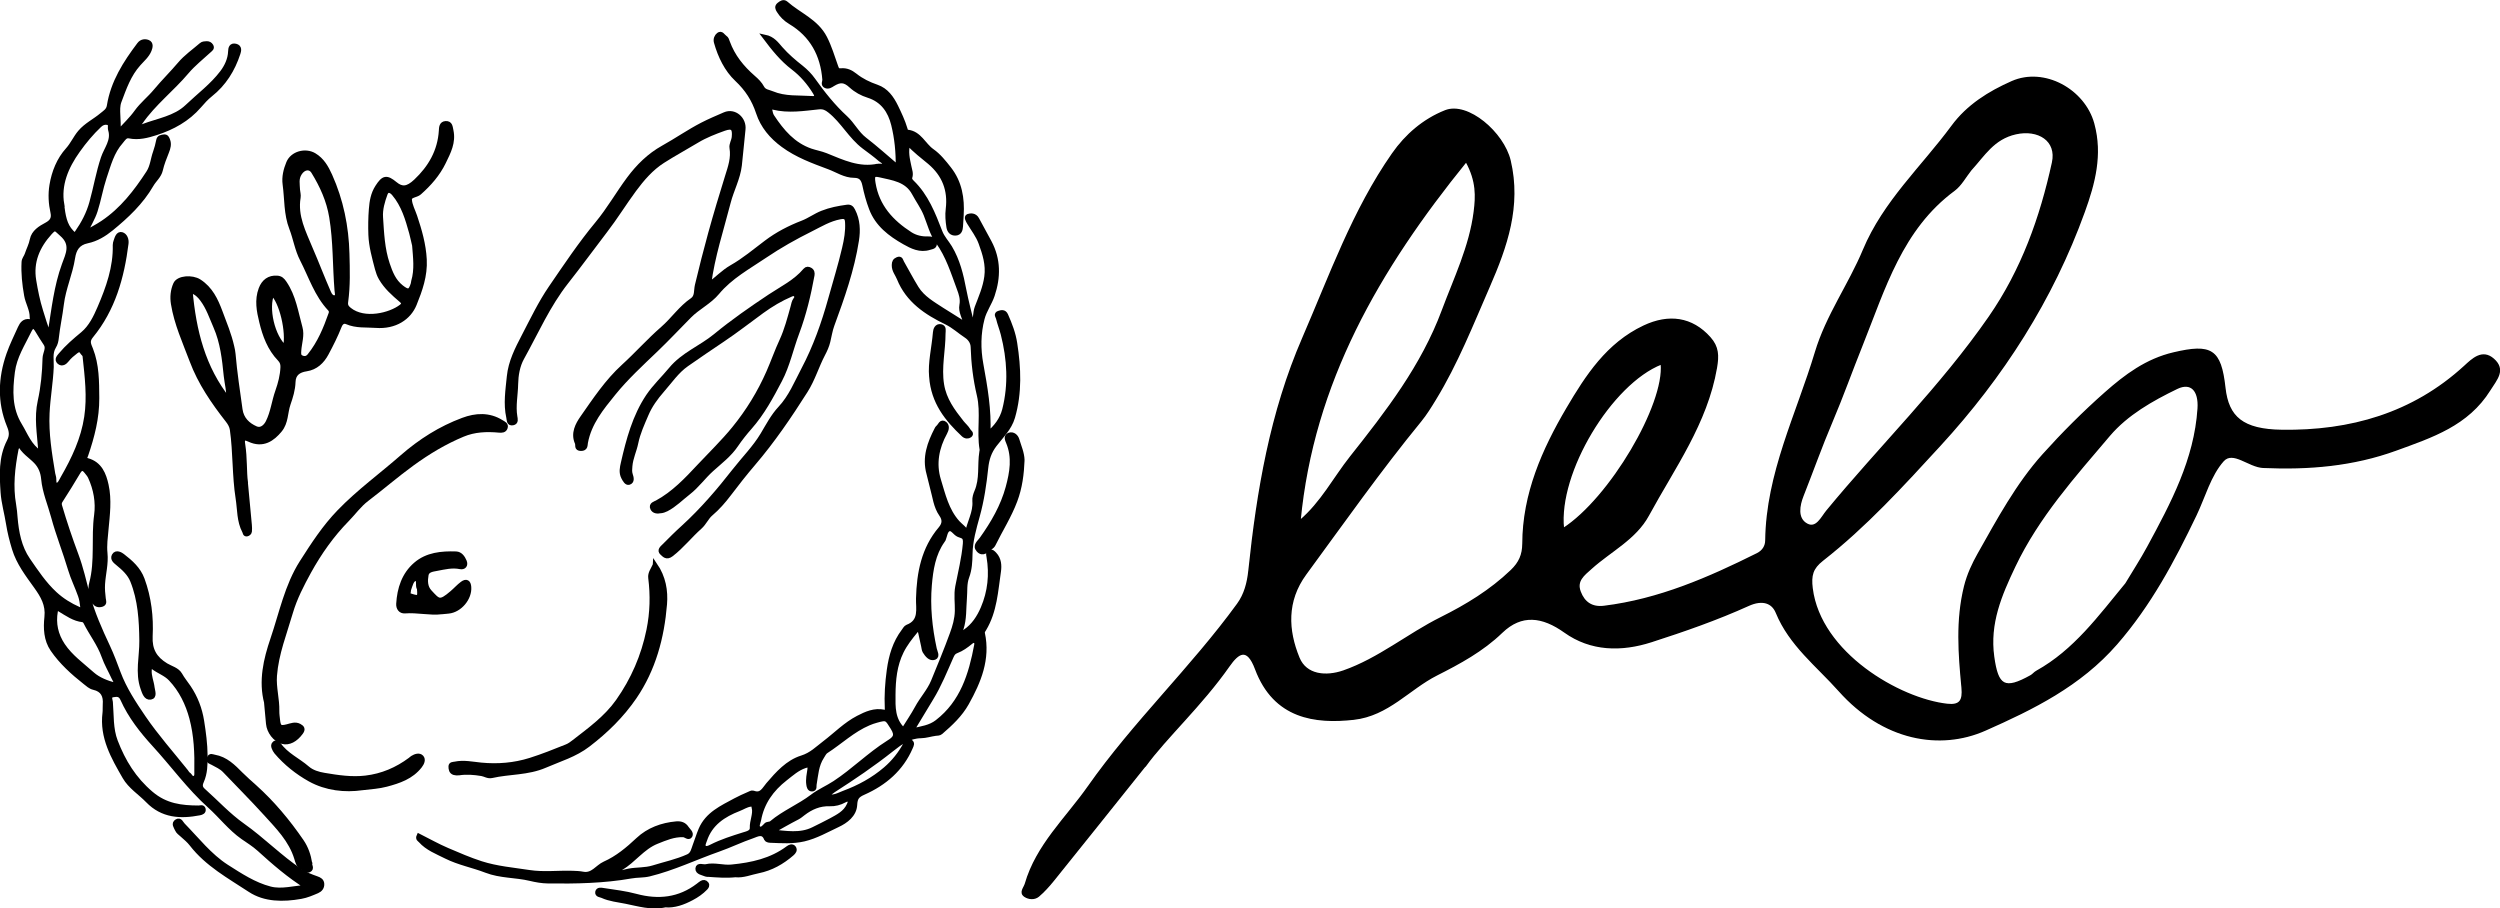 <?xml version="1.0" encoding="UTF-8"?>
<svg id="Calque_2" data-name="Calque 2" xmlns="http://www.w3.org/2000/svg" viewBox="0 0 412.26 149.81">
  <defs>
    <style>
      .cls-1 {
        stroke-width: .25px;
      }

      .cls-1, .cls-2 {
        stroke: #000;
        stroke-miterlimit: 10;
      }

      .cls-2 {
        stroke-width: .75px;
      }
    </style>
  </defs>
  <g id="Calque_1-2" data-name="Calque 1">
    <g>
      <path class="cls-2" d="m162.95,71.54c1.3-1.09,2.27-2.35,2.69-3.97,1.06-4.18.81-8.35-.24-12.47-.22-.87-.57-1.72-.78-2.61-.07-.3-.45-.68.09-.86.42-.14.89-.26,1.16.34.67,1.5,1.26,3.05,1.5,4.65.63,4.07.81,8.14-.36,12.18-.54,1.85-1.9,3.11-2.99,4.54-.89,1.17-1.27,2.34-1.43,3.82-.28,2.67-.67,5.33-1.4,7.95-.56,2.02-1.15,4.06-1.19,6.23-.02,1.23-.08,2.56-.54,3.77-.44,1.17-.28,2.39-.39,3.6-.14,1.65-.02,3.35-.55,4.96-.07.21-.31.41-.1.61.25.23.51.01.72-.13,1.41-.95,2.31-2.36,2.95-3.85,1.16-2.71,1.46-5.58.96-8.5-.05-.32-.17-.69.15-.81.29-.11.57.16.81.42.76.81.81,1.86.68,2.79-.48,3.25-.64,6.59-2.4,9.52-.14.23-.31.41-.25.72.91,4.24-.62,7.93-2.62,11.51-1.08,1.93-2.65,3.38-4.29,4.8-.26.22-.57.18-.87.22-.8.11-1.61.38-2.37.39-2.02.03-3.43,1.1-4.91,2.27-3.03,2.4-6.23,4.57-9.49,6.66-.41.26-.77.59-1.29.98,1.22.39,2.06-.17,2.96-.51,2.51-.93,4.83-2.19,6.86-3.93,1.36-1.16,2.47-2.57,3.32-4.15.16-.29.26-.71.74-.41.44.28.26.55.09.96-1.54,3.6-4.32,5.94-7.78,7.48-1.04.46-1.35.86-1.41,2.02-.09,1.65-1.51,2.69-2.84,3.31-1.81.85-3.57,1.87-5.56,2.34-1.87.44-3.73.29-5.6.22-.21,0-.55-.11-.61-.25-.51-1.37-1.53-.74-2.27-.48-1.9.65-3.72,1.54-5.62,2.21-3.82,1.34-7.49,3.12-11.44,4.08-.96.23-1.99.15-2.97.33-4.54.8-9.12.88-13.71.82-.98-.01-1.98-.19-2.94-.42-2.39-.57-4.9-.42-7.25-1.33-2.17-.84-4.5-1.27-6.6-2.32-1.48-.75-3.08-1.34-4.23-2.63-.16-.18-.49-.28-.27-.76,1.57.79,3.1,1.66,4.7,2.34,1.83.78,3.66,1.58,5.56,2.19,2.59.83,5.27,1.05,7.93,1.46,2.42.37,4.79.05,7.18.13.57.02,1.14.04,1.7.15,1.6.3,2.36-1.15,3.56-1.69,2.11-.94,3.84-2.39,5.52-3.97,1.72-1.61,3.93-2.43,6.32-2.64.69-.06,1.29.12,1.69.74.26.4.84.8.58,1.26-.25.44-.73-.12-1.13-.14-1.57-.06-2.94.54-4.37,1.11-2.38.95-3.8,3.12-5.93,4.37-.5.3-1.14.32-1.72.85,1.17.19,2.12-.23,3.03-.4,1.34-.25,2.7-.12,4.04-.54,1.92-.6,3.9-1.01,5.75-1.85.76-.35.85-1.1,1.1-1.75.34-.88.61-1.8.98-2.67,1.09-2.56,3.48-3.61,5.71-4.82.7-.38,1.43-.7,2.16-1.02.24-.11.56-.29.75-.22,1.4.54,1.81-.57,2.49-1.36,1.57-1.83,3.24-3.71,5.56-4.43,1.58-.49,2.57-1.53,3.76-2.43,1.83-1.39,3.45-3.07,5.51-4.14,1.33-.69,2.7-1.31,4.28-.98.58.12.52-.25.5-.61-.1-2.11.04-4.2.33-6.29.32-2.33.96-4.53,2.41-6.44.18-.24.35-.58.61-.68,2.37-.89,1.75-3.03,1.8-4.7.11-4.22.87-8.19,3.67-11.49.72-.85.65-1.59.13-2.34-.94-1.34-1.06-2.92-1.49-4.41-.22-.77-.36-1.56-.58-2.33-.75-2.67.12-5.04,1.32-7.35.05-.1.11-.21.2-.28.36-.25.51-1.09,1.12-.61.44.35.33.93.04,1.47-1.36,2.46-1.87,5.12-1.05,7.81.75,2.44,1.31,5,3.12,7.02.52.58,1.26,1,1.58,1.83.31-1.84,1.39-3.46,1.23-5.38-.05-.54.15-1.12.33-1.54.92-2.12.47-4.37.82-6.54.02-.15.07-.31.04-.45-.5-2.97.24-6.01-.45-8.94-.62-2.63-.94-5.27-1.02-7.96-.03-.8-.53-1.44-1.1-1.81-1.1-.72-2.04-1.62-3.27-2.22-3.31-1.6-6.34-3.6-7.81-7.25-.29-.73-.85-1.31-.83-2.2.01-.52.15-.76.59-.95.54-.23.55.25.7.51.81,1.41,1.56,2.86,2.42,4.25,1.01,1.63,2.68,2.56,4.22,3.57,1.22.8,2.51,1.52,4.01,2.56-.34-1.31-.99-2.28-.79-3.32.2-1.02-.11-1.92-.43-2.77-.98-2.65-1.82-5.38-3.5-7.7-.99-1.36-1.36-2.97-1.97-4.48-.51-1.26-1.3-2.32-1.93-3.5-1.21-2.28-3.55-2.51-5.67-3.01-1.15-.27-1.27.13-1.07,1.35.63,3.84,2.98,6.39,6.09,8.39.89.57,1.91.79,2.96.75.55-.02.91.11,1.03.65.17.7-.4.69-.82.83-1.55.5-2.91-.2-4.13-.89-2.33-1.32-4.48-2.94-5.47-5.59-.47-1.24-.82-2.53-1.09-3.83-.21-1.01-.62-1.58-1.72-1.58-1.54,0-2.8-.89-4.18-1.4-2.63-.98-5.24-1.93-7.54-3.62-1.92-1.4-3.38-3.16-4.09-5.33-.73-2.21-1.83-3.92-3.55-5.54-1.67-1.57-2.75-3.79-3.4-6.1-.14-.51.07-.97.4-1.23.46-.36.7.24,1.03.45.29.18.36.49.46.77.85,2.35,2.36,4.21,4.22,5.83.57.49,1.11,1.02,1.47,1.7.35.65,1.06.67,1.64.92,2.13.9,4.39.66,6.6.81.83.06.86-.37.48-.98-.96-1.57-2.15-2.96-3.61-4.07-1.8-1.37-3.19-3.1-4.68-5.08,1.35.28,1.97,1.2,2.62,1.94,1.03,1.17,2.19,2.16,3.4,3.11.75.6,1.42,1.28,1.96,2.04,1.6,2.25,3.31,4.4,5.35,6.27,1.17,1.08,1.86,2.56,3.15,3.55,1.85,1.43,3.59,3,5.49,4.61.04-2.54-.2-4.84-.75-7.06-.55-2.22-1.76-4.03-4.13-4.78-1.05-.33-2.02-.85-2.86-1.62-1.06-.98-1.82-1-3.01-.27-.35.22-.73.5-1.17.29-.49-.24-.16-.67-.18-1.03-.31-4.1-2.08-7.36-5.64-9.49-.83-.5-1.43-1.1-1.91-1.87-.21-.34-.38-.67.04-1.01.35-.28.74-.55,1.13-.21,2.14,1.9,5.01,2.93,6.43,5.7.77,1.5,1.23,3.09,1.79,4.65.18.5.25.79.88.73.86-.08,1.59.24,2.3.81,1.06.85,2.28,1.44,3.59,1.89,1.54.53,2.45,1.81,3.15,3.24.58,1.2,1.15,2.4,1.53,3.67.07.23.12.5.38.52,1.99.21,2.65,2.16,4.06,3.14,1.09.76,1.97,1.87,2.8,2.93,1.76,2.24,2.2,4.87,2.03,7.65-.04.61-.07,1.22-.11,1.83-.04.56-.17,1.12-.84,1.16-.68.04-1.05-.4-1.15-1.04-.15-.98-.24-1.96-.11-2.97.38-3.1-.61-5.67-3.01-7.7-1.18-1-2.45-1.91-3.57-3.18-.41,1.45-.08,2.67.17,3.88.12.6.36,1.14.15,1.78-.09.28.06.55.32.8,2.35,2.27,3.5,5.24,4.64,8.19.38.99,1.09,1.71,1.61,2.57,1.29,2.15,1.87,4.53,2.33,6.97.38,1.95.9,3.88,1.43,6.08.54-1.16.35-2.21.7-3.15.63-1.66,1.35-3.27,1.59-5.07.27-2-.29-3.75-.95-5.56-.45-1.24-1.25-2.24-1.91-3.34-.21-.35-.56-.95-.17-1.08.38-.13,1.08-.2,1.45.51.67,1.27,1.38,2.51,2.05,3.78,1.52,2.86,1.49,5.79.5,8.74-.44,1.32-1.32,2.49-1.67,3.85-.65,2.48-.66,5.02-.21,7.5.69,3.8,1.36,7.58,1.17,11.51Zm-13.98,48.85c.8-1.28,1.59-2.43,2.25-3.65.81-1.51,2.01-2.78,2.67-4.37,1.07-2.6,2.15-5.21,3.11-7.85.44-1.2.8-2.43.83-3.77.03-1.34-.19-2.67.07-4.02.45-2.34,1.04-4.64,1.25-7.06.11-1.28-.4-1.2-1.07-1.48-.59-.25-1.01-1.13-1.57-.96-.63.19-.67,1.12-.93,1.74-.03.07-.09.12-.13.19-1.56,2.19-1.94,4.79-2.16,7.32-.3,3.51.06,7.04.81,10.51.1.47.56,1.24-.01,1.45-.69.25-1.22-.44-1.59-1.03-.15-.25-.16-.58-.23-.88-.17-.75-.33-1.5-.49-2.24-.12-.55-.44-.66-.78-.24-.87,1.06-1.72,2.13-2.34,3.38-1.12,2.26-1.34,4.69-1.36,7.12-.02,2.03-.11,4.17,1.69,5.84Zm-15.44,6.41c.05-.73-.3-.67-.8-.5-1.26.42-2.21,1.3-3.23,2.09-2.27,1.77-3.86,3.98-4.37,6.86-.08.45-.48,1.07.05,1.38.43.25.82-.23,1.14-.57.25-.26.63-.1.93-.36,2.05-1.72,4.57-2.73,6.7-4.35,1.14-.87,2.5-1.44,3.7-2.23,3.08-2.02,5.69-4.67,8.81-6.64,1.05-.66,1.62-1.11.75-2.48-.96-1.51-.9-1.69-2.66-1.19-.44.12-.88.27-1.3.45-2.62,1.11-4.67,3.1-7.03,4.62-.3.19-.47.59-.68.91-.91,1.38-.98,3-1.25,4.56-.06.32.12.78-.39.79-.42,0-.51-.41-.56-.75-.14-.88.07-1.75.19-2.59Zm11.26-99.44c.34-.05.86.17,1.02-.23.17-.43-.38-.62-.63-.83-.86-.75-1.79-1.42-2.7-2.1-2.21-1.67-3.48-4.22-5.65-5.94-.58-.46-1.05-.68-1.83-.6-2.49.26-5,.67-7.5.05-.43-.11-.6.09-.52.47.07.37.16.77.37,1.07,1.61,2.43,3.45,4.61,6.33,5.61.82.28,1.67.42,2.5.75,2.75,1.11,5.48,2.44,8.62,1.75Zm5.54,93.14c1.68-.37,3.05-.54,4.22-1.45,4.15-3.21,5.56-7.8,6.47-12.66.04-.24.05-.58-.25-.71-.28-.12-.54.07-.73.23-.71.58-1.45,1.12-2.3,1.44-.5.18-.67.49-.87.94-1.03,2.32-1.97,4.68-3.3,6.85-1.02,1.67-2.03,3.36-3.23,5.35Zm-25.98,12.66c.09-.58.05-.6-.6-.51-.69.09-1.27.5-1.9.74-2.53.98-4.73,2.4-5.64,5.18-.13.39-.41.87-.07,1.18.32.29.79.06,1.17-.13,1.69-.86,3.49-1.42,5.29-1.99.57-.18,1.45-.34,1.42-1.1-.05-1.16.57-2.22.32-3.37Zm2.86,4c2.4.21,4.75.69,6.96-.43.95-.48,1.91-.93,2.84-1.44,1.16-.64,2.38-1.22,2.98-2.53.13-.28.29-.6.03-.84-.21-.2-.54-.06-.76.06-.76.42-1.58.63-2.43.6-1.69-.06-3.1.56-4.4,1.56-.29.22-.57.47-.92.65-1.46.75-2.87,1.57-4.3,2.37Z"/>
      <path class="cls-2" d="m19.58,21.75c.99-1.09,2.08-2.1,2.93-3.29.92-1.28,2.16-2.24,3.15-3.44,1.26-1.52,2.68-2.91,3.96-4.42,1.04-1.24,2.36-2.14,3.57-3.19.26-.23.56-.22.86-.24.34-.02.6.11.77.4.22.38-.09.54-.31.75-1.25,1.16-2.62,2.23-3.71,3.52-2.43,2.88-5.46,5.19-7.62,8.31-.12.17-.43.26-.21.54.16.21.38.23.62.13,2.48-.95,5.28-1.33,7.26-3.22,1.95-1.86,4.15-3.49,5.78-5.64.73-.97,1.31-2.15,1.36-3.48.02-.51.12-1.07.86-.9.74.17.55.83.42,1.23-.88,2.69-2.33,5.02-4.57,6.79-.69.55-1.26,1.19-1.84,1.86-1.91,2.22-4.41,3.59-7.15,4.47-1.41.45-2.87.84-4.4.52-.68-.14-.98.48-1.34.89-1.52,1.69-2.05,3.84-2.76,5.93-.6,1.8-.9,3.67-1.48,5.48-.41,1.29-1.13,2.36-1.69,3.67.97-.56,1.98-1.06,2.91-1.69,3.18-2.13,5.47-5.1,7.53-8.27.66-1.02.72-2.24,1.12-3.34.23-.64.4-1.31.53-1.97.1-.51.45-.53.84-.6.49-.09.59.27.71.57.26.65.07,1.3-.17,1.9-.39.99-.79,1.97-1.03,3.02-.22.97-1.03,1.6-1.5,2.41-1.68,2.92-4.09,5.18-6.65,7.27-1.14.93-2.46,1.73-3.92,2.03-1.6.33-2.18,1.35-2.4,2.78-.4,2.6-1.53,5.01-1.85,7.63-.22,1.85-.63,3.67-.83,5.52-.06.56-.16,1.01-.45,1.48-.65,1.04-.35,2.27-.39,3.35-.11,2.56-.57,5.07-.69,7.63-.16,3.39.39,6.65.93,9.95.02.15.06.3.11.45.17.49-.08,1.33.41,1.43.57.11.83-.68,1.11-1.15,1.81-3.14,3.36-6.42,3.9-10.03.51-3.34.09-6.71-.27-10.06-.03-.31-.3-.43-.43-.65-.3-.5-.62-.44-1.03-.13-.54.42-1.07.84-1.5,1.4-.28.36-.79.8-1.28.34-.44-.42-.04-.83.26-1.19,1.08-1.29,2.35-2.37,3.64-3.44,1.34-1.12,2.11-2.74,2.78-4.29,1.42-3.3,2.63-6.69,2.54-10.37,0-.22.06-.46.14-.67.17-.51.38-1.23.96-1.08.56.15.84.84.75,1.52-.7,5.55-2.16,10.81-5.79,15.23-.7.85-.38,1.4-.05,2.22,1.01,2.57,1,5.28,1.02,8.02.02,3.29-.78,6.34-1.82,9.39-.11.33-.41.71.24.89,2.07.57,2.74,2.34,3.12,4.09.53,2.4.21,4.87-.02,7.31-.12,1.29-.3,2.61-.17,3.88.18,1.75-.29,3.4-.4,5.11-.05.82.02,1.6.12,2.4.04.35.27.81-.27.98-.52.16-.99.06-1.28-.47-.53-.95-.69-2.1-.44-3.02.99-3.72.31-7.53.82-11.28.28-2.08-.1-4.28-1.03-6.28-.14-.31-.38-.57-.59-.84-.49-.65-.91-.74-1.38.06-.94,1.59-1.92,3.17-2.92,4.72-.2.31-.19.57-.11.86.8,2.72,1.71,5.41,2.7,8.07.8,2.13,1.3,4.38,1.88,6.59.79,2.98,2.04,5.78,3.34,8.55.66,1.41,1.2,2.88,1.74,4.32,1,2.67,2.56,5.02,4.12,7.32,2.13,3.13,4.67,5.98,7.04,8.95.12.15.21.35.36.44.34.2.46.84.99.63.49-.19.37-.72.38-1.12.06-2.95-.06-5.91-.82-8.77-.64-2.39-1.72-4.63-3.46-6.47-.82-.87-2-1.24-2.94-1.97-.47-.37-.51.09-.55.47-.09,1.03.36,1.96.47,2.94.07.56.46,1.48-.29,1.61-.76.13-1.04-.8-1.28-1.48-.92-2.59-.17-5.23-.2-7.84-.04-3.38-.23-6.75-1.51-9.92-.47-1.17-1.43-2.05-2.4-2.84-.45-.37-.92-.74-.64-1.29.36-.68,1.15-.16,1.4.03,1.36,1.05,2.65,2.17,3.28,3.89,1.11,3.04,1.48,6.19,1.32,9.37-.11,2.25.72,3.67,2.58,4.8.79.48,1.84.7,2.32,1.55.41.74.95,1.37,1.41,2.06,1.14,1.69,1.86,3.56,2.18,5.58.3,1.89.55,3.77.57,5.7.01,1.47-.01,2.89-.61,4.24-.27.6-.25,1.05.26,1.5,2.17,1.93,4.16,4.11,6.51,5.77,3.31,2.34,6.15,5.27,9.52,7.52.84.56,1.76.9,2.69,1.23.48.17.84.37.87.9.03.57-.3.96-.78,1.17-.87.37-1.73.75-2.69.92-2.93.52-5.95.52-8.41-1.1-3.4-2.24-7.06-4.23-9.63-7.56-.44-.57-1.01-1.04-1.55-1.52-.31-.28-.68-.52-.84-.91-.18-.43-.65-.96-.03-1.32.55-.32.7.32,1.01.62,2.32,2.37,4.39,5.06,7.18,6.85,2.25,1.43,4.55,2.96,7.18,3.64,1.95.51,3.94-.15,6.14-.26-3.04-1.89-5.53-4.08-7.98-6.3-.81-.73-1.76-1.32-2.66-1.94-2.08-1.46-3.6-3.48-5.46-5.15-3.39-3.05-6.06-6.76-9.12-10.1-2.05-2.24-3.98-4.68-5.24-7.51-.37-.82-.87-.81-1.54-.7-.85.13-.48.77-.44,1.18.18,2.17.02,4.41.82,6.48,1.27,3.31,3.04,6.21,5.86,8.6,2.4,2.04,4.99,2.34,7.83,2.35.28,0,.69-.2.79.22.1.43-.26.58-.63.65-3.16.61-6.12.45-8.54-2.05-1.27-1.31-2.89-2.3-3.81-3.9-1.88-3.27-3.79-6.55-3.28-10.57.06-.45,0-.92.04-1.38.12-1.43-.35-2.45-1.86-2.79-.58-.13-1-.55-1.44-.89-2-1.58-3.9-3.29-5.35-5.4-1.09-1.58-1.17-3.51-.97-5.33.23-2.05-.65-3.52-1.76-5.07-1.39-1.94-2.88-3.87-3.59-6.21-.41-1.35-.76-2.72-.98-4.11-.27-1.74-.78-3.46-.9-5.19-.19-2.84-.34-5.75,1.02-8.39.51-.98.39-1.7,0-2.64-1.58-3.88-1.42-7.81-.07-11.7.52-1.5,1.24-2.93,1.89-4.39.3-.66.71-1.2,1.56-1.07.67.1.4-.37.4-.66.03-1.3-.71-2.4-.92-3.65-.32-1.82-.52-3.63-.42-5.48.03-.49.37-.81.51-1.24.27-.82.68-1.57.85-2.45.25-1.25,1.36-1.92,2.39-2.47.88-.47,1.23-1.04,1.02-2-.33-1.49-.42-3-.17-4.51.36-2.18,1.19-4.23,2.65-5.85.8-.89,1.25-1.97,2.01-2.87,1.02-1.21,2.44-1.87,3.61-2.86.53-.44,1.07-.72,1.2-1.53.62-3.87,2.66-7.05,4.96-10.1.4-.54.99-.56,1.44-.38.57.23.41.85.23,1.31-.36.9-1.13,1.55-1.74,2.23-1.65,1.82-2.4,4.04-3.23,6.24-.26.68-.23,1.51-.19,2.27.04.87.09,1.73.07,2.75ZM3.11,73.09c-.22.51-.38.75-.43,1-.59,3.04-.94,6.1-.39,9.18.12.68.18,1.36.23,2.04.21,2.48.67,4.95,2.1,7.02,1.35,1.96,2.68,3.97,4.45,5.6,1.15,1.06,2.49,1.89,3.93,2.52.3.13.67.15.61-.35-.08-.64-.16-1.3-.38-1.9-.51-1.46-1.21-2.85-1.65-4.33-.86-2.9-1.99-5.71-2.78-8.64-.56-2.08-1.44-4.09-1.64-6.26-.1-1.11-.48-2.07-1.25-2.87-.89-.93-2.07-1.57-2.79-3.01Zm7.09-39.39c.24,1.85.44,3.39,1.61,4.59.3.3.51.6.87.09,1.07-1.53,1.93-3.16,2.43-4.98.68-2.44,1.09-4.93,1.9-7.35.5-1.5,1.75-2.87,1.19-4.65-.13-.4.19-1.02-.44-1.17-.49-.11-.94.04-1.35.43-1.33,1.26-2.49,2.65-3.55,4.14-1.98,2.76-3.19,5.72-2.64,8.9Zm-3.56,41c.02-.28.04-.42.03-.56-.19-2.65-.68-5.29-.08-7.97.52-2.32.74-4.71.8-7.09.02-.8.66-1.62.16-2.38-.46-.7-.91-1.4-1.34-2.12-.55-.94-.92-.99-1.39-.02-1.06,2.19-2.41,4.22-2.74,6.78-.39,3.09-.5,6.02,1.2,8.8.96,1.57,1.55,3.39,3.35,4.56Zm1.42-19.48c.15-.35.21-.44.22-.54.59-3.71.99-7.46,2.29-11.02.62-1.72,1.55-3.37-.41-5.06-.97-.83-1.01-1.24-1.93-.22-2.01,2.22-3.15,4.78-2.63,7.88.28,1.69.61,3.35,1.13,5.01.39,1.26.76,2.52,1.34,3.97Zm10.94,57.73c.25-.52-.1-.86-.26-1.22-.53-1.17-1.2-2.29-1.62-3.5-.72-2.05-2.07-3.74-3.02-5.65-.08-.15-.27-.33-.43-.35-1.46-.15-2.6-1-3.81-1.72-.33-.2-.58-.33-.69.27-.37,2.05.06,3.92,1.19,5.62,1.28,1.92,3.18,3.26,4.87,4.77,1.02.9,2.39,1.43,3.77,1.79Z"/>
      <path class="cls-2" d="m40.5,79.54c.26,2.78.47,4.91.66,7.05.03.34.04.69.01,1.03-.02.24-.24.42-.46.46-.32.06-.3-.26-.4-.45-.91-1.71-.79-3.62-1.08-5.45-.59-3.75-.42-7.56-.95-11.32-.08-.57-.36-1.07-.73-1.54-2.38-3.04-4.55-6.19-5.92-9.85-1.16-3.08-2.54-6.09-3.07-9.37-.18-1.1-.08-2.22.38-3.25.48-1.06,2.74-1.19,3.9-.45,1.89,1.21,2.76,3.09,3.49,5.04.7,1.88,1.48,3.74,1.92,5.71.09.41.19.82.22,1.24.26,3.06.73,6.09,1.15,9.14.22,1.59,1.25,2.55,2.57,3.13.84.37,1.59-.25,1.99-1.04.81-1.61.99-3.42,1.59-5.1.45-1.28.8-2.6.85-3.98.02-.55-.13-.94-.5-1.33-1.66-1.72-2.46-3.9-3-6.15-.43-1.76-.79-3.58-.1-5.41.47-1.25,1.38-1.91,2.67-1.82.6.04.89.33,1.23.83,1.53,2.24,1.89,4.87,2.59,7.38.35,1.24-.11,2.49-.2,3.73-.03.49-.11.95.4,1.19.49.23.95.16,1.32-.3,1.67-2.07,2.66-4.47,3.53-6.95.1-.29.03-.56-.15-.75-2.21-2.34-3.15-5.39-4.58-8.17-.85-1.64-1.11-3.46-1.76-5.14-.92-2.36-.76-4.83-1.09-7.24-.17-1.23.13-2.42.59-3.54.64-1.56,2.77-2.14,4.23-1.28,1.33.79,2.02,2.04,2.62,3.36,1.84,4.1,2.72,8.44,2.83,12.9.07,2.63.15,5.28-.21,7.9-.09.61.09.93.58,1.32,2.45,1.96,6.73.9,8.55-.51.49-.38.44-.67-.04-1.08-1.24-1.06-2.46-2.13-3.31-3.59-.3-.51-.48-1.07-.62-1.57-.48-1.84-1.01-3.72-1.08-5.6-.05-1.38-.03-2.82.08-4.22.1-1.29.3-2.53,1.03-3.66,1.01-1.57,1.5-1.69,2.93-.51,1.1.91,2.03.86,3.41-.44,2.39-2.25,3.96-4.95,4.17-8.33.03-.53.04-1.18.76-1.22.77-.04.77.59.9,1.19.42,1.95-.43,3.55-1.23,5.2-.97,2-2.38,3.6-4.02,5.05-.51.46-1.63.4-1.6,1.12.04.94.57,1.86.88,2.8.77,2.31,1.44,4.61,1.57,7.1.14,2.67-.72,5.05-1.66,7.37-.9,2.21-3.19,3.77-6.36,3.53-1.61-.12-3.23.08-4.79-.6-.47-.2-.93-.02-1.21.68-.61,1.55-1.36,3.04-2.15,4.51-.71,1.33-1.77,2.34-3.31,2.57-1.29.19-2.12.79-2.16,2.12-.04,1.28-.42,2.49-.82,3.64-.49,1.42-.33,3.03-1.39,4.31-1.18,1.43-2.77,2.64-5.07,1.55-1.05-.5-1.15.02-1.02.79.36,2.28.22,4.6.45,6.25Zm8.6-48.23c.04.42.17.86.1,1.26-.52,3.1.89,5.74,2,8.44.5,1.22,1.05,2.42,1.52,3.66.46,1.19.99,2.36,1.48,3.54.18.44.53.99,1.09.83.5-.14.28-.73.25-1.12-.33-4.04-.21-8.11-.88-12.14-.45-2.73-1.56-5.16-2.98-7.47-.58-.93-1.64-.69-2.24.23-.61.92-.37,1.82-.34,2.76Zm19.22,9.12c-.16-.67-.29-1.35-.47-2.01-.64-2.3-1.3-4.6-2.89-6.48-.57-.67-1.15-.69-1.41,0-.46,1.25-.85,2.58-.76,3.89.17,2.59.27,5.2,1.11,7.7.49,1.45,1.02,2.83,2.29,3.83,1.13.88,1.51.8,1.93-.59.03-.11.01-.23.05-.34.6-1.99.31-4,.16-6.02Zm-30.66,25.46c.13-1.35-.26-2.62-.39-3.9-.28-2.79-.58-5.54-1.72-8.14-.67-1.53-1.19-3.13-2.2-4.48-.44-.59-.94-1.15-1.97-1.47.59,6.67,2.12,12.78,6.28,17.99Zm9.37-8.54c.61-2.61-.63-7.7-2.13-8.98-1.08,2.36.04,7.24,2.13,8.98Z"/>
      <path class="cls-2" d="m116.93,46.94c1.28-.93,2.34-2.08,3.7-2.86,2.05-1.16,3.85-2.68,5.72-4.09,1.82-1.38,3.85-2.43,5.98-3.25,1.14-.44,2.12-1.18,3.26-1.63,1.33-.53,2.7-.79,4.1-.98.49-.07.75.14.97.59.82,1.58.87,3.27.61,4.93-.75,4.81-2.37,9.39-4.04,13.94-.32.87-.46,1.81-.68,2.72-.18.74-.49,1.43-.85,2.11-1.03,1.97-1.65,4.13-2.86,6.03-2.64,4.16-5.4,8.23-8.61,11.98-1.4,1.64-2.73,3.33-4.03,5.05-.88,1.17-1.88,2.3-3.04,3.29-.62.53-1.04,1.51-1.73,2.12-1.64,1.45-2.98,3.19-4.74,4.54-.78.6-1.16.07-1.52-.25-.49-.43.04-.84.34-1.14,1.04-1.05,2.09-2.1,3.19-3.09,3.11-2.84,5.84-6.03,8.43-9.35,1.54-1.97,3.33-3.76,4.62-5.91.9-1.5,1.72-3.09,2.9-4.35,1.76-1.88,2.68-4.2,3.84-6.4,1.96-3.7,3.35-7.65,4.46-11.65.76-2.76,1.63-5.52,2.28-8.33.34-1.44.58-2.81.5-4.26-.04-.75-.23-1.1-1.2-.91-1.77.33-3.24,1.24-4.8,2.02-2.61,1.3-5.16,2.73-7.57,4.36-2.75,1.86-5.7,3.45-7.88,6.07-1.3,1.56-3.2,2.44-4.61,3.87-1.84,1.86-3.63,3.77-5.52,5.58-2.41,2.31-4.88,4.58-6.97,7.16-1.96,2.42-4,4.88-4.6,8.13-.08.41.04,1.01-.77,1.01-.82,0-.48-.61-.64-.95-.71-1.59.08-3.03.87-4.16,2.07-2.96,4.08-6,6.77-8.45,2.22-2.02,4.2-4.26,6.46-6.23,1.71-1.48,2.99-3.43,4.9-4.73.8-.55.59-1.57.79-2.41.69-2.88,1.41-5.75,2.2-8.6.87-3.15,1.81-6.27,2.78-9.39.48-1.53,1.01-3.02.73-4.68-.1-.57.31-1.15.37-1.77.15-1.49-.23-1.91-1.64-1.41-1.53.55-3.08,1.15-4.47,1.99-1.87,1.13-3.8,2.17-5.63,3.34-1.91,1.22-3.39,2.94-4.72,4.74-1.64,2.22-3.09,4.59-4.78,6.78-2.14,2.79-4.21,5.64-6.38,8.39-3.06,3.88-4.99,8.34-7.35,12.58-.71,1.28-.97,2.84-1,4.3-.03,1.79-.43,3.58-.13,5.38.06.38.23.94-.37,1.05-.71.13-.61-.51-.71-.93-.5-2.25-.13-4.5.09-6.74.24-2.42,1.33-4.54,2.44-6.67,1.41-2.7,2.72-5.46,4.44-7.97,2.46-3.59,4.88-7.22,7.67-10.58,1.91-2.3,3.41-4.95,5.2-7.36,1.54-2.07,3.36-3.88,5.66-5.16,2.18-1.21,4.24-2.65,6.45-3.79,1.2-.62,2.47-1.15,3.71-1.69,1.59-.69,3.24.76,3.04,2.48-.22,1.97-.37,3.94-.6,5.91-.25,2.14-1.31,4.05-1.84,6.11-1.15,4.49-2.63,8.91-3.23,13.59Z"/>
      <path class="cls-2" d="m108.92,84.27c-.52.09-1.08.07-1.32-.45-.29-.63.43-.78.74-.95,2.76-1.5,4.88-3.75,6.98-6,1.92-2.05,3.94-4,5.72-6.18,2.32-2.85,4.22-5.94,5.7-9.31.76-1.73,1.38-3.52,2.18-5.24.8-1.74,1.29-3.64,1.81-5.5.12-.44.17-.88.45-1.25.17-.23.29-.44.07-.71-.24-.3-.46-.27-.79-.13-1.72.73-3.31,1.68-4.81,2.77-2.17,1.57-4.27,3.23-6.52,4.73-1.98,1.32-3.95,2.67-5.9,4.03-1.62,1.13-2.75,2.82-4.05,4.3-1.05,1.2-1.99,2.5-2.61,3.97-.65,1.52-1.35,3.03-1.69,4.69-.26,1.28-.86,2.48-.97,3.82-.04.5-.1.94.07,1.44.15.44.33,1.11-.27,1.28-.38.11-.67-.42-.9-.85-.42-.81-.23-1.62-.06-2.36.88-3.86,1.91-7.71,4.13-11.03,1.07-1.59,2.52-2.95,3.75-4.44,2.02-2.45,4.97-3.55,7.34-5.5,2.85-2.35,5.91-4.47,8.99-6.52,2.02-1.34,4.22-2.4,5.82-4.3.26-.3.52-.25.81-.09.37.2.41.56.35.9-.59,3.24-1.35,6.41-2.51,9.51-.97,2.58-1.54,5.34-2.82,7.78-1.42,2.71-2.88,5.43-4.94,7.77-.82.93-1.6,1.91-2.3,2.94-1.08,1.6-2.6,2.74-4.01,4.01-1.35,1.21-2.4,2.72-3.86,3.85-1.19.92-2.24,2.02-3.6,2.72-.32.16-.63.27-.98.3Z"/>
      <path class="cls-2" d="m43.94,115.9c-.96-3.61-.11-7.18,1.01-10.47,1.46-4.28,2.35-8.84,4.83-12.72,1.86-2.91,3.72-5.79,6.17-8.32,3.22-3.33,6.93-6.02,10.38-9.04,3-2.62,6.3-4.71,10.01-6.09,2.11-.79,4.3-.93,6.36.36.37.23.82.39.64.91-.16.47-.59.48-1.05.44-2.04-.19-4.06-.11-5.97.69-2.98,1.24-5.71,2.88-8.34,4.79-2.58,1.87-4.97,3.95-7.5,5.87-1.26.96-2.16,2.25-3.25,3.36-2.49,2.54-4.54,5.44-6.27,8.57-1.19,2.17-2.33,4.37-3.03,6.75-1,3.44-2.35,6.79-2.63,10.42-.15,1.98.44,3.88.39,5.84-.01.5.07,1,.12,1.49.13,1.19.4,1.35,1.54,1.06.65-.16,1.32-.47,2.01-.1.5.27.66.54.27,1.07-.89,1.23-2.02,1.82-3.08,1.52-1.18-.33-2.19-1.64-2.31-2.96-.1-1.15-.22-2.29-.32-3.44Z"/>
      <path class="cls-2" d="m108.02,93.14c1.42,2.08,1.78,4.29,1.6,6.5-.45,5.48-1.85,10.71-4.99,15.31-2.09,3.05-4.7,5.61-7.66,7.87-2.16,1.66-4.67,2.38-7.09,3.43-2.86,1.24-5.88,1.02-8.78,1.68-.63.14-1.1-.23-1.66-.33-1.26-.21-2.5-.31-3.76-.12-.26.04-.55.02-.79-.05-.49-.15-.56-.61-.56-1.03,0-.42.4-.37.69-.43,1.46-.31,2.88.02,4.32.16,2.74.26,5.44.05,8.11-.79,2.04-.64,4.01-1.44,5.99-2.23.49-.19.87-.5,1.24-.78,2.61-2.02,5.3-3.97,7.23-6.7,2.5-3.55,4.19-7.43,5.07-11.74.59-2.9.65-5.72.29-8.6-.1-.77.41-1.35.75-2.14Z"/>
      <path class="cls-2" d="m72.83,100.93c-2.02.21-4.02-.31-6.04-.15-.74.06-1.12-.52-1.08-1.21.15-2.5.9-4.83,2.83-6.49,1.88-1.63,4.28-1.85,6.67-1.77.71.03,1.12.65,1.38,1.25.27.63-.09,1.05-.7.92-1.33-.27-2.58.05-3.86.29-.73.14-1.59.23-1.73,1.03-.17.95-.18,2.01.57,2.81,1.45,1.56,1.62,1.91,3.68.15.58-.49,1.08-1.07,1.69-1.52.65-.48,1.04-.26,1.1.57.14,1.84-1.52,3.82-3.38,4-.38.04-.76.07-1.14.11Zm-3.7-3.86c-.36-.46.13-1.63-.57-1.63-.68,0-.89,1.09-1.15,1.8-.04.1.01.24-.03.34-.18.44.02.57.43.7,1.32.41,1.46.31,1.32-1.21Z"/>
      <path class="cls-2" d="m59.7,129.94c-2.78.4-5.89.09-8.6-1.42-2.05-1.14-3.98-2.67-5.55-4.52-.17-.2-.29-.45-.39-.7-.11-.26-.12-.54.13-.73.29-.22.54-.01.69.2,1.21,1.74,3.16,2.57,4.7,3.91.79.68,1.79.97,2.81,1.14,2.25.38,4.51.72,6.8.45,2.73-.32,5.18-1.37,7.38-3.01.12-.09.22-.21.35-.28.48-.3,1.11-.51,1.48-.11.36.39.11.97-.25,1.44-1.42,1.82-3.44,2.5-5.56,3.06-1.2.32-2.42.39-3.98.57Z"/>
      <path class="cls-2" d="m51.12,142.39c-.09.34.4.82-.16,1.09-.46.22-.76-.21-1.13-.4-.63-.32-.78-1-.93-1.52-.92-3.04-3.1-5.2-5.13-7.44-2.18-2.4-4.48-4.7-6.72-7.05-.57-.6-1.31-.9-2.01-1.29-.34-.19-.78-.21-.55-.77.2-.49.52-.24.86-.19,1.88.32,3.14,1.61,4.38,2.86.72.72,1.48,1.38,2.24,2.06,2.97,2.67,5.52,5.72,7.77,9.01.74,1.08,1.16,2.3,1.37,3.63Z"/>
      <path class="cls-2" d="m168.58,75.88c-.09,2.28-.37,4.52-1.19,6.69-.95,2.54-2.41,4.81-3.59,7.22-.09.19-.29.36-.47.49-.6.42-1.24,1.22-1.97.42-.66-.73.12-1.24.54-1.83,1.86-2.61,3.46-5.37,4.31-8.49.67-2.48,1.1-4.96.05-7.47-.14-.34-.45-.98.17-1.19.65-.22,1.15.29,1.3.82.32,1.09.82,2.16.85,3.35Z"/>
      <path class="cls-2" d="m153.59,62.12c-.22-2.27.42-4.77.63-7.31.03-.43.24-1.1.91-.98.62.11.42.71.42,1.15,0,2.81-.7,5.59-.24,8.44.4,2.5,1.81,4.38,3.29,6.25.35.44.8.8,1.09,1.31.15.27.64.51.23.82-.26.2-.69.21-1.04-.12-2.71-2.55-4.98-5.33-5.29-9.56Z"/>
      <path class="cls-2" d="m121.25,144.29c-1.51.16-3,.03-4.48-.07-.11,0-.24.01-.34-.03-.54-.24-1.44-.32-1.38-.98.06-.65.9-.22,1.38-.33,1.41-.33,2.81.21,4.22.06,3.34-.33,6.54-1.02,9.31-3.09.27-.2.67-.39.93-.05.28.38.01.71-.3.98-1.61,1.4-3.44,2.43-5.52,2.85-1.27.25-2.5.8-3.81.66Z"/>
      <path class="cls-2" d="m109.67,149.26c-2.28.49-4.37-.18-6.48-.6-1.3-.26-2.63-.38-3.86-.94-.33-.15-.89-.13-.8-.62.09-.47.64-.34.98-.29,1.8.28,3.61.48,5.37.96,3.68.99,7.15.63,10.26-1.75.18-.14.36-.29.55-.41.29-.18.59-.18.81.12.2.28.02.52-.16.71-.66.69-1.45,1.23-2.29,1.67-1.39.74-2.85,1.27-4.38,1.15Z"/>
      <path class="cls-1" d="m188.86,126.26c-5.97,7.46-10.56,13.22-15.18,18.95-.74.91-1.53,1.8-2.43,2.56-.64.54-1.6.46-2.24.04-.92-.61-.11-1.35.1-2.06,1.84-6.37,6.7-10.8,10.35-15.99,7.48-10.65,17-19.63,24.64-30.14,1.17-1.61,1.66-3.51,1.87-5.51,1.38-13.15,3.56-26.08,8.89-38.36,4.49-10.35,8.26-21.04,14.78-30.38,2.19-3.14,5.1-5.65,8.69-7.08,3.69-1.47,9.58,3.61,10.67,8.2,1.77,7.5-.57,14.18-3.43,20.74-2.75,6.3-5.28,12.73-8.89,18.63-.75,1.23-1.51,2.47-2.42,3.58-6.67,8.15-12.73,16.75-18.95,25.23-3.26,4.45-3,9.26-1.13,13.82,1.2,2.92,4.52,3.17,7.37,2.18,5.82-2.03,10.59-6.06,16.07-8.79,4.17-2.08,8.16-4.5,11.59-7.79,1.36-1.3,1.93-2.61,1.94-4.45.03-8.2,3.25-15.48,7.27-22.31,3.16-5.36,6.59-10.68,12.65-13.54,4.13-1.95,7.95-1.42,10.9,1.89,1.36,1.53,1.4,2.94,1.05,4.98-1.58,9.15-6.96,16.48-11.22,24.33-2.11,3.88-6.22,5.86-9.4,8.72-1.25,1.12-2.54,2.06-1.84,3.89.66,1.75,1.94,2.67,3.98,2.41,9.03-1.12,17.21-4.68,25.25-8.69.95-.48,1.41-1.29,1.42-2.2.13-11.04,5.11-20.78,8.19-31.03,1.82-6.06,5.53-11.15,7.91-16.86,3.35-8,9.63-13.69,14.59-20.42,2.53-3.44,6.08-5.65,9.89-7.33,5.3-2.33,11.92,1.31,13.45,6.93,1.39,5.1.13,9.84-1.56,14.51-5.23,14.49-13.44,27.26-23.78,38.52-6.09,6.63-12.22,13.36-19.37,18.95-1.67,1.31-1.99,2.49-1.72,4.65,1.35,10.68,14.43,18.25,22.28,19.13,2.12.24,2.68-.62,2.48-2.76-.53-5.57-.97-11.11.42-16.72.49-1.97,1.35-3.78,2.22-5.32,3.2-5.68,6.38-11.57,10.69-16.37,3.17-3.53,6.64-7.01,10.26-10.21,3.33-2.94,6.77-5.51,11.27-6.57,6.22-1.46,7.74-.58,8.44,5.72.54,4.88,2.96,6.96,9.43,7.05,11.26.16,21.57-2.74,30.11-10.56,1.33-1.22,2.93-2.81,4.77-1.19,1.98,1.75.5,3.3-.62,5.08-3.63,5.8-9.51,7.71-15.43,9.87-7.15,2.6-14.43,3.19-21.93,2.86-2.36-.1-4.97-2.89-6.6-1.06-2.15,2.42-3.05,5.94-4.51,8.98-3.61,7.52-7.45,14.76-13.06,21.21-6.02,6.91-13.82,10.72-21.65,14.19-7.48,3.32-16.83,1.67-24.08-6.46-3.67-4.12-8.15-7.52-10.36-12.9-.66-1.62-2.26-2.26-4.59-1.21-5.19,2.35-10.61,4.24-16.05,5.99-4.91,1.58-9.94,1.52-14.28-1.58-3.65-2.6-7.1-3.09-10.37.06-3.15,3.05-6.97,5.11-10.71,7-4.61,2.33-8.04,6.68-13.71,7.31-6.32.7-13.11-.12-16.16-8.27-1.4-3.74-2.88-2.67-4.41-.49-4.54,6.49-10.43,11.84-13.78,16.46ZM324.99,28.02c-.9,1.13-1.62,2.52-2.74,3.35-8.66,6.4-11.48,16.25-15.2,25.54-1.69,4.2-3.2,8.47-4.98,12.65-1.71,4.02-3.18,8.17-4.79,12.24-.59,1.5-1.04,3.7.68,4.64,1.57.86,2.44-1.12,3.28-2.15,8.84-10.73,18.82-20.48,26.79-31.98,5.41-7.8,8.47-16.41,10.46-25.5.8-3.67-2.38-5.6-6.07-4.78-3.69.82-5.25,3.62-7.42,5.98Zm25.57,68.27c1.21-2.02,2.5-4,3.62-6.07,3.9-7.2,7.77-14.42,8.32-22.85.2-3.01-1.19-4.45-3.49-3.35-4.12,1.99-8.23,4.33-11.16,7.77-5.75,6.77-11.73,13.44-15.62,21.61-2.26,4.74-4.25,9.4-3.49,14.89.67,4.86,1.8,5.59,6.17,3.15.34-.19.59-.54.93-.72,6.24-3.46,10.32-9.11,14.72-14.44Zm-136.19-10.41c3.55-3.02,5.6-7.06,8.34-10.52,5.96-7.52,11.77-15.03,15.16-24.15,2-5.36,4.53-10.54,5.26-16.28.32-2.51.45-5.07-1.35-8.32-14.46,17.83-25.25,36.52-27.42,59.27Zm43.43,1.3c7.72-4.98,16.82-20.45,16.17-27.19-8.27,3.24-17.16,17.94-16.17,27.19Z"/>
    </g>
  </g>
</svg>